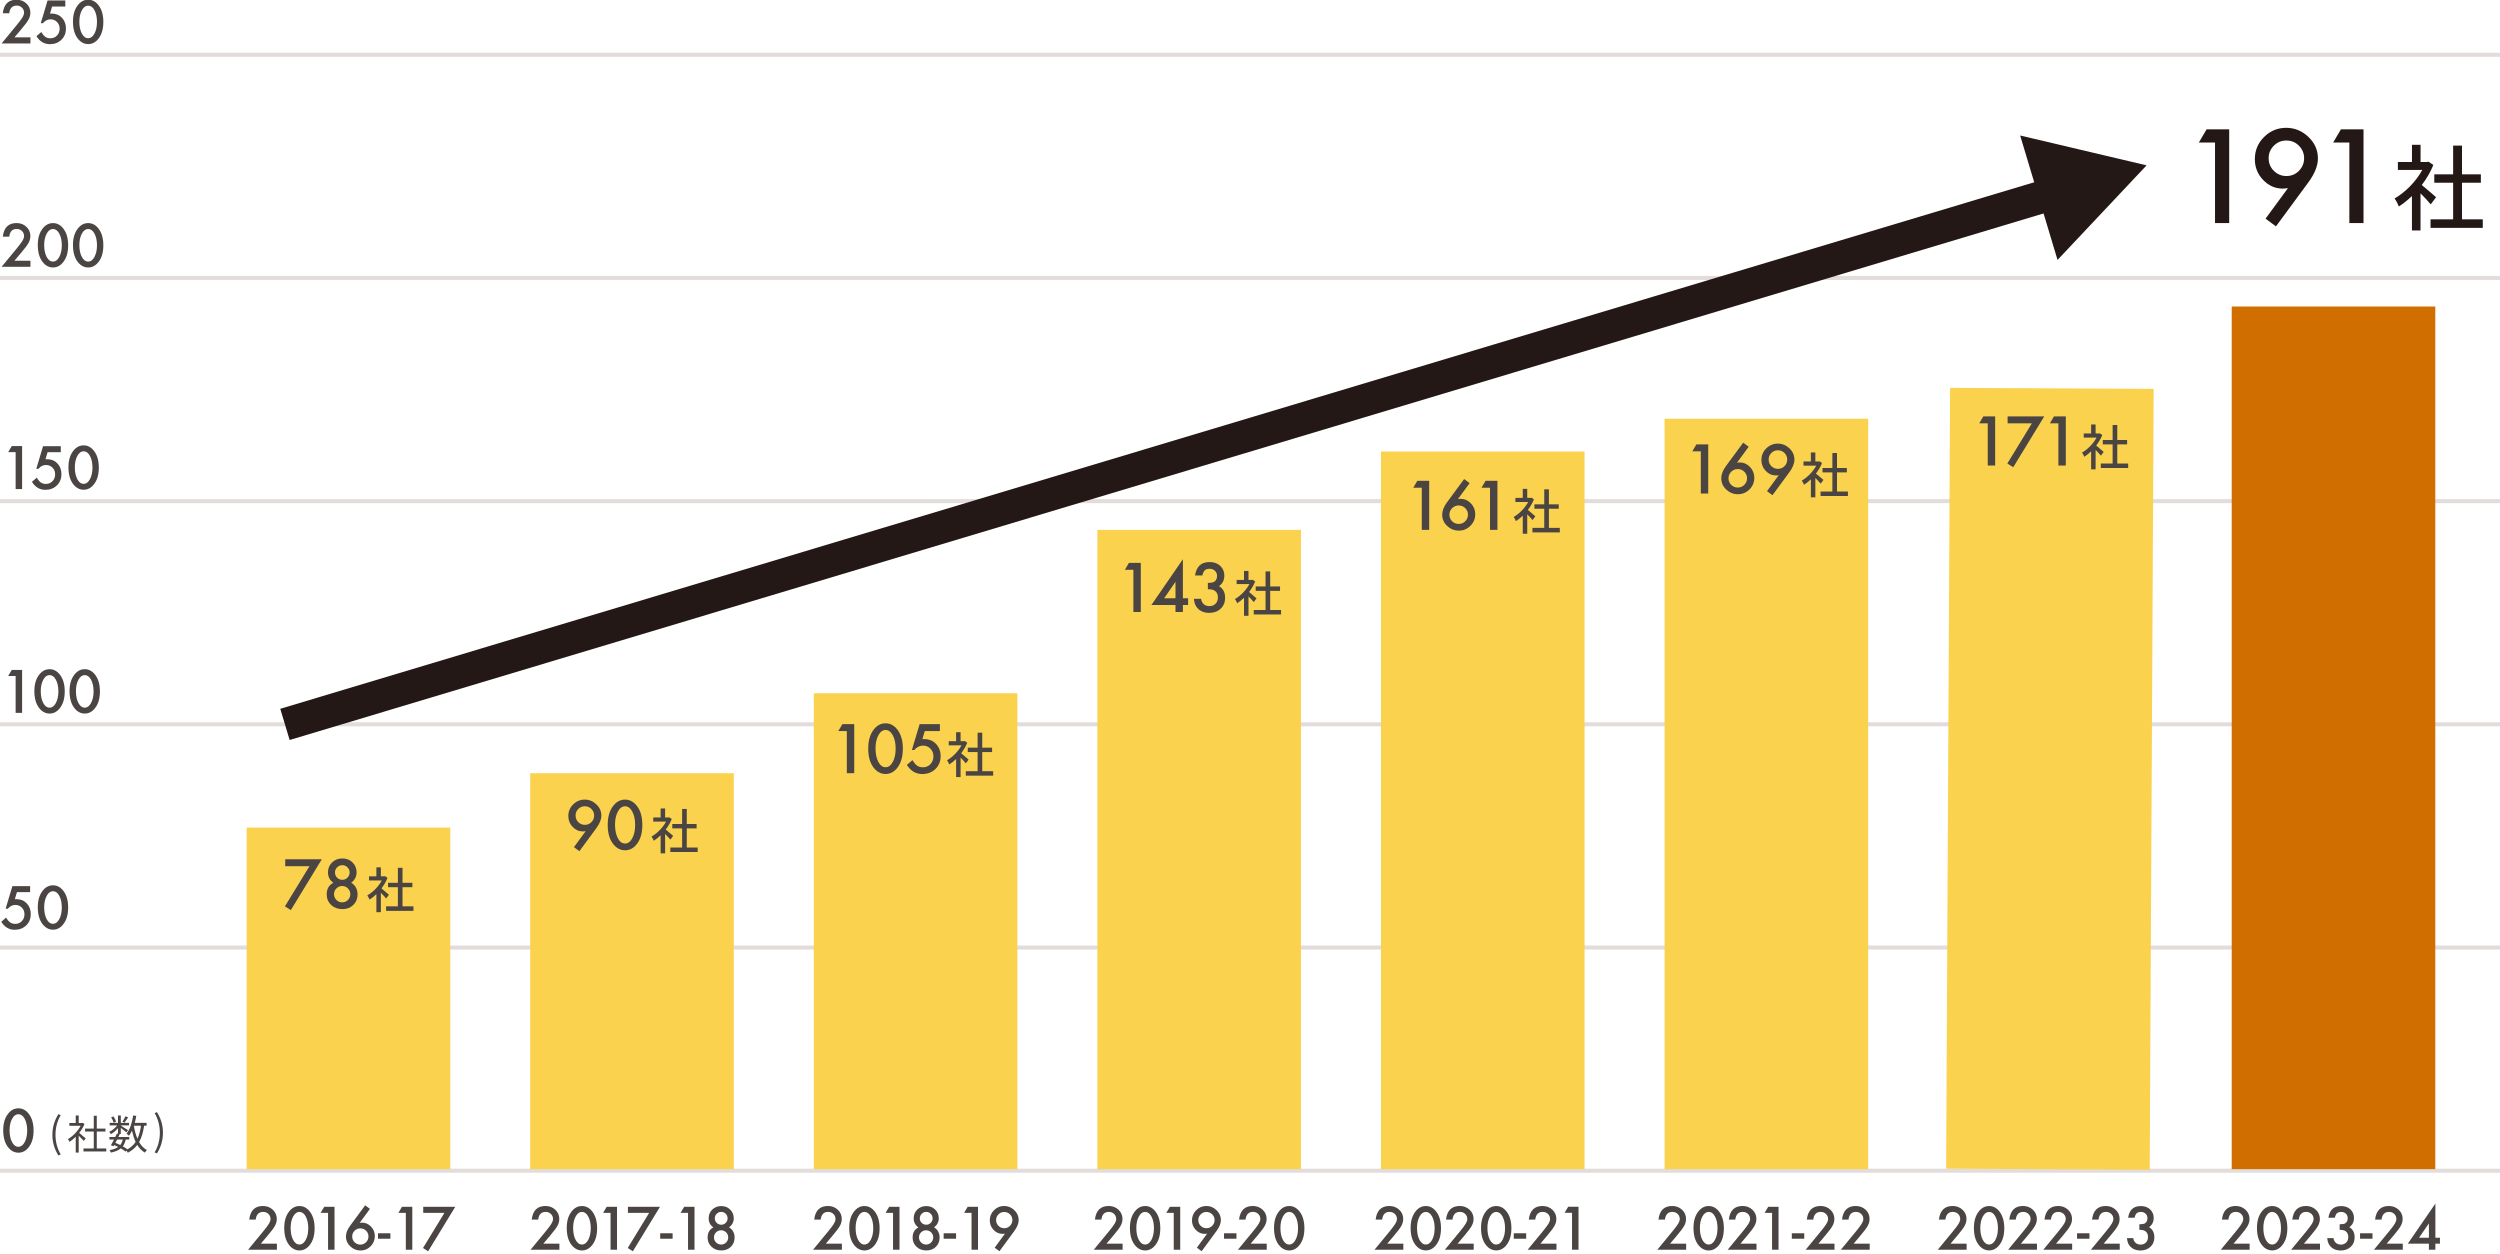 <svg width="614" height="308" viewBox="0 0 614 308" fill="none" xmlns="http://www.w3.org/2000/svg">
<g clip-path="url(#clip0_4650_5192)">
<path d="M614 122.582H0V123.582H614V122.582Z" fill="#E2DCDB"/>
<path d="M614 67.762H0V68.762H614V67.762Z" fill="#E2DCDB"/>
<path d="M614 12.951H0V13.951H614V12.951Z" fill="#E2DCDB"/>
<path d="M614 177.392H0V178.392H614V177.392Z" fill="#E2DCDB"/>
<path d="M614 232.212H0V233.212H614V232.212Z" fill="#E2DCDB"/>
<path d="M614 287.022H0V288.022H614V287.022Z" fill="#E2DCDB"/>
<path d="M3.55 9.172H7.48V10.672H0.39L4.05 6.232C4.41 5.792 4.71 5.402 4.96 5.082C5.2 4.762 5.39 4.492 5.52 4.272C5.78 3.842 5.91 3.462 5.91 3.112C5.91 2.622 5.74 2.212 5.39 1.872C5.04 1.542 4.62 1.372 4.1 1.372C3.03 1.372 2.42 2.002 2.27 3.262H0.69C0.94 1.042 2.06 -0.068 4.06 -0.068C5.02 -0.068 5.83 0.242 6.48 0.852C7.14 1.462 7.46 2.222 7.46 3.122C7.46 3.692 7.31 4.262 7 4.812C6.85 5.102 6.62 5.442 6.32 5.832C6.02 6.222 5.64 6.692 5.19 7.232L3.55 9.172Z" fill="#4A4543"/>
<path d="M16.05 1.601H12.8L12.28 3.351C12.36 3.351 12.43 3.331 12.5 3.331C12.57 3.331 12.64 3.331 12.69 3.331C13.72 3.331 14.56 3.681 15.21 4.371C15.87 5.061 16.2 5.941 16.2 7.021C16.2 8.101 15.83 9.051 15.08 9.771C14.33 10.491 13.39 10.851 12.26 10.851C10.86 10.851 9.76 10.191 8.95 8.881L10.15 7.861C10.48 8.431 10.82 8.821 11.15 9.061C11.49 9.291 11.9 9.401 12.39 9.401C13.03 9.401 13.56 9.181 14 8.731C14.43 8.271 14.65 7.711 14.65 7.061C14.65 6.411 14.44 5.831 14.01 5.411C13.58 4.971 13.05 4.751 12.4 4.751C11.69 4.751 11.07 5.061 10.55 5.691H10.02L11.68 0.111H16.04V1.601H16.05Z" fill="#4A4543"/>
<path d="M17.92 5.322C17.92 3.642 18.31 2.302 19.1 1.292C19.8 0.382 20.65 -0.068 21.65 -0.068C22.65 -0.068 23.5 0.382 24.2 1.292C24.98 2.292 25.38 3.662 25.38 5.382C25.38 7.102 24.99 8.462 24.2 9.472C23.5 10.382 22.65 10.832 21.66 10.832C20.67 10.832 19.81 10.382 19.1 9.472C18.32 8.472 17.92 7.082 17.92 5.312V5.322ZM19.49 5.322C19.49 6.492 19.69 7.462 20.1 8.242C20.51 9.002 21.02 9.382 21.65 9.382C22.28 9.382 22.79 9.002 23.2 8.242C23.61 7.482 23.82 6.532 23.82 5.382C23.82 4.232 23.61 3.272 23.2 2.512C22.79 1.752 22.27 1.382 21.65 1.382C21.03 1.382 20.52 1.762 20.11 2.512C19.7 3.262 19.49 4.202 19.49 5.332V5.322Z" fill="#4A4543"/>
<path d="M3.55 64.031H7.48V65.531H0.39L4.05 61.091C4.41 60.651 4.71 60.261 4.96 59.941C5.2 59.621 5.39 59.351 5.52 59.131C5.78 58.701 5.91 58.321 5.91 57.971C5.91 57.481 5.74 57.071 5.39 56.731C5.04 56.401 4.62 56.231 4.1 56.231C3.03 56.231 2.42 56.861 2.27 58.121H0.69C0.95 55.901 2.07 54.781 4.06 54.781C5.02 54.781 5.83 55.091 6.48 55.701C7.14 56.311 7.46 57.071 7.46 57.971C7.46 58.541 7.31 59.111 7 59.661C6.85 59.951 6.62 60.291 6.32 60.681C6.02 61.071 5.64 61.541 5.19 62.081L3.55 64.021V64.031Z" fill="#4A4543"/>
<path d="M9.28 60.181C9.28 58.501 9.67 57.161 10.46 56.151C11.16 55.241 12.01 54.791 13.01 54.791C14.01 54.791 14.86 55.241 15.56 56.151C16.34 57.151 16.74 58.521 16.74 60.241C16.74 61.961 16.35 63.321 15.56 64.331C14.86 65.241 14.01 65.691 13.02 65.691C12.03 65.691 11.17 65.241 10.46 64.331C9.68 63.331 9.28 61.941 9.28 60.171V60.181ZM10.85 60.181C10.85 61.351 11.05 62.321 11.46 63.101C11.87 63.861 12.38 64.241 13.01 64.241C13.64 64.241 14.15 63.861 14.56 63.101C14.97 62.341 15.18 61.391 15.18 60.241C15.18 59.091 14.97 58.131 14.56 57.371C14.15 56.611 13.63 56.241 13.01 56.241C12.39 56.241 11.88 56.621 11.47 57.371C11.06 58.121 10.85 59.061 10.85 60.191V60.181Z" fill="#4A4543"/>
<path d="M17.92 60.181C17.92 58.501 18.31 57.161 19.1 56.151C19.8 55.241 20.65 54.791 21.65 54.791C22.65 54.791 23.5 55.241 24.2 56.151C24.98 57.151 25.38 58.521 25.38 60.241C25.38 61.961 24.99 63.321 24.2 64.331C23.5 65.241 22.65 65.691 21.66 65.691C20.67 65.691 19.81 65.241 19.1 64.331C18.32 63.331 17.92 61.941 17.92 60.171V60.181ZM19.49 60.181C19.49 61.351 19.69 62.321 20.1 63.101C20.51 63.861 21.02 64.241 21.65 64.241C22.28 64.241 22.79 63.861 23.2 63.101C23.61 62.341 23.82 61.391 23.82 60.241C23.82 59.091 23.61 58.131 23.2 57.371C22.79 56.611 22.27 56.241 21.65 56.241C21.03 56.241 20.52 56.621 20.11 57.371C19.7 58.121 19.49 59.061 19.49 60.191V60.181Z" fill="#4A4543"/>
<path d="M3.84 111.051H2.01L2.89 109.561H5.43V120.111H3.84V111.051Z" fill="#4A4543"/>
<path d="M14.94 111.052H11.69L11.17 112.802C11.25 112.802 11.32 112.782 11.39 112.782C11.46 112.782 11.53 112.782 11.58 112.782C12.61 112.782 13.45 113.132 14.1 113.822C14.76 114.512 15.09 115.392 15.09 116.472C15.09 117.552 14.72 118.502 13.97 119.222C13.22 119.942 12.28 120.302 11.15 120.302C9.75 120.302 8.65 119.642 7.84 118.332L9.04 117.312C9.37 117.882 9.71 118.272 10.04 118.512C10.38 118.742 10.79 118.852 11.28 118.852C11.92 118.852 12.45 118.632 12.89 118.182C13.32 117.722 13.54 117.162 13.54 116.512C13.54 115.862 13.33 115.282 12.9 114.862C12.47 114.422 11.94 114.202 11.29 114.202C10.58 114.202 9.96 114.512 9.44 115.142H8.91L10.57 109.592H14.93V111.082L14.94 111.052Z" fill="#4A4543"/>
<path d="M16.81 114.772C16.81 113.092 17.2 111.752 17.99 110.742C18.69 109.832 19.54 109.382 20.54 109.382C21.54 109.382 22.39 109.832 23.09 110.742C23.87 111.742 24.27 113.112 24.27 114.832C24.27 116.552 23.88 117.912 23.09 118.922C22.39 119.832 21.54 120.282 20.55 120.282C19.56 120.282 18.7 119.832 17.99 118.922C17.21 117.922 16.81 116.532 16.81 114.762V114.772ZM18.38 114.772C18.38 115.942 18.58 116.912 18.99 117.692C19.4 118.452 19.91 118.832 20.54 118.832C21.17 118.832 21.68 118.452 22.09 117.692C22.5 116.932 22.71 115.982 22.71 114.832C22.71 113.682 22.5 112.722 22.09 111.962C21.68 111.202 21.16 110.832 20.54 110.832C19.92 110.832 19.41 111.212 19 111.962C18.59 112.712 18.38 113.652 18.38 114.782V114.772Z" fill="#4A4543"/>
<path d="M3.84 166.021H2.01L2.89 164.531H5.43V175.081H3.84V166.021Z" fill="#4A4543"/>
<path d="M8.44 169.742C8.44 168.062 8.83 166.722 9.62 165.712C10.32 164.802 11.17 164.352 12.17 164.352C13.17 164.352 14.02 164.802 14.72 165.712C15.5 166.712 15.9 168.082 15.9 169.802C15.9 171.522 15.51 172.882 14.72 173.892C14.02 174.802 13.17 175.252 12.18 175.252C11.19 175.252 10.33 174.802 9.62 173.892C8.84 172.892 8.44 171.502 8.44 169.732V169.742ZM10.01 169.742C10.01 170.912 10.21 171.882 10.62 172.662C11.03 173.422 11.54 173.802 12.17 173.802C12.8 173.802 13.31 173.422 13.72 172.662C14.13 171.902 14.34 170.952 14.34 169.802C14.34 168.652 14.13 167.692 13.72 166.932C13.31 166.172 12.79 165.802 12.17 165.802C11.55 165.802 11.04 166.182 10.63 166.932C10.22 167.682 10.01 168.622 10.01 169.752V169.742Z" fill="#4A4543"/>
<path d="M17.08 169.742C17.08 168.062 17.47 166.722 18.26 165.712C18.96 164.802 19.81 164.352 20.81 164.352C21.81 164.352 22.66 164.802 23.36 165.712C24.14 166.712 24.54 168.082 24.54 169.802C24.54 171.522 24.15 172.882 23.36 173.892C22.66 174.802 21.81 175.252 20.82 175.252C19.83 175.252 18.97 174.802 18.26 173.892C17.48 172.892 17.08 171.502 17.08 169.732V169.742ZM18.65 169.742C18.65 170.912 18.85 171.882 19.26 172.662C19.67 173.422 20.18 173.802 20.81 173.802C21.44 173.802 21.95 173.422 22.36 172.662C22.77 171.902 22.98 170.952 22.98 169.802C22.98 168.652 22.77 167.692 22.36 166.932C21.95 166.172 21.43 165.802 20.81 165.802C20.19 165.802 19.68 166.182 19.27 166.932C18.86 167.682 18.65 168.622 18.65 169.752V169.742Z" fill="#4A4543"/>
<path d="M7.41 219.102H4.16L3.64 220.852C3.72 220.852 3.79 220.832 3.86 220.832C3.93 220.832 4 220.832 4.05 220.832C5.08 220.832 5.92 221.182 6.57 221.872C7.23 222.562 7.56 223.442 7.56 224.522C7.56 225.602 7.19 226.552 6.44 227.272C5.69 227.992 4.75 228.352 3.62 228.352C2.22 228.352 1.12 227.692 0.31 226.382L1.51 225.362C1.84 225.932 2.18 226.322 2.51 226.562C2.85 226.792 3.26 226.902 3.75 226.902C4.39 226.902 4.92 226.682 5.36 226.232C5.79 225.772 6.01 225.212 6.01 224.562C6.01 223.912 5.8 223.332 5.37 222.912C4.94 222.472 4.41 222.252 3.76 222.252C3.05 222.252 2.43 222.562 1.91 223.192H1.38L3.04 217.642H7.4V219.132L7.41 219.102Z" fill="#4A4543"/>
<path d="M9.28 222.822C9.28 221.142 9.67 219.802 10.46 218.792C11.16 217.882 12.01 217.432 13.01 217.432C14.01 217.432 14.86 217.882 15.56 218.792C16.34 219.792 16.74 221.162 16.74 222.882C16.74 224.602 16.35 225.962 15.56 226.972C14.86 227.882 14.01 228.332 13.02 228.332C12.03 228.332 11.17 227.882 10.46 226.972C9.68 225.972 9.28 224.582 9.28 222.812V222.822ZM10.85 222.822C10.85 223.992 11.05 224.962 11.46 225.742C11.87 226.502 12.38 226.882 13.01 226.882C13.64 226.882 14.15 226.502 14.56 225.742C14.97 224.982 15.18 224.032 15.18 222.882C15.18 221.732 14.97 220.772 14.56 220.012C14.15 219.252 13.63 218.882 13.01 218.882C12.39 218.882 11.88 219.262 11.47 220.012C11.06 220.762 10.85 221.702 10.85 222.832V222.822Z" fill="#4A4543"/>
<path d="M64.08 305.442H68.01V306.942H60.92L64.58 302.502C64.94 302.062 65.24 301.682 65.49 301.352C65.73 301.032 65.92 300.762 66.05 300.542C66.31 300.112 66.44 299.732 66.44 299.382C66.44 298.892 66.27 298.482 65.92 298.142C65.57 297.812 65.15 297.642 64.63 297.642C63.56 297.642 62.95 298.272 62.8 299.532H61.21C61.47 297.312 62.59 296.192 64.58 296.192C65.54 296.192 66.35 296.492 67 297.112C67.66 297.722 67.98 298.482 67.98 299.382C67.98 299.952 67.83 300.522 67.52 301.072C67.37 301.362 67.14 301.702 66.84 302.092C66.54 302.482 66.16 302.952 65.71 303.492L64.07 305.432L64.08 305.442Z" fill="#4A4543"/>
<path d="M69.81 301.591C69.81 299.911 70.2 298.571 70.99 297.561C71.69 296.651 72.54 296.201 73.54 296.201C74.54 296.201 75.39 296.651 76.09 297.561C76.87 298.561 77.27 299.931 77.27 301.661C77.27 303.391 76.88 304.741 76.09 305.751C75.39 306.661 74.54 307.111 73.55 307.111C72.56 307.111 71.7 306.661 70.99 305.751C70.21 304.751 69.81 303.361 69.81 301.591ZM71.38 301.591C71.38 302.761 71.58 303.731 71.99 304.511C72.4 305.271 72.91 305.651 73.54 305.651C74.17 305.651 74.68 305.271 75.09 304.511C75.5 303.751 75.71 302.801 75.71 301.641C75.71 300.481 75.5 299.531 75.09 298.771C74.68 298.011 74.16 297.641 73.54 297.641C72.92 297.641 72.41 298.021 72 298.771C71.59 299.521 71.38 300.461 71.38 301.591Z" fill="#4A4543"/>
<path d="M80.57 297.882H78.74L79.62 296.392H82.16V306.942H80.57V297.882Z" fill="#4A4543"/>
<path d="M89.68 296.022L90.85 296.902L88.33 300.332C88.47 300.312 88.58 300.302 88.68 300.292C88.78 300.292 88.85 300.282 88.91 300.282C89.77 300.282 90.51 300.612 91.13 301.262C91.75 301.912 92.06 302.692 92.06 303.602C92.06 304.562 91.71 305.392 91.02 306.092C90.33 306.792 89.51 307.122 88.54 307.122C87.57 307.122 86.75 306.782 86.02 306.102C85.31 305.422 84.96 304.622 84.96 303.692C84.96 302.862 85.3 301.972 85.99 301.042L89.68 296.032V296.022ZM90.5 303.702C90.5 303.142 90.31 302.672 89.92 302.282C89.53 301.892 89.06 301.692 88.5 301.692C87.94 301.692 87.47 301.882 87.08 302.272C86.69 302.662 86.5 303.132 86.5 303.682C86.5 304.232 86.69 304.702 87.08 305.092C87.47 305.482 87.94 305.672 88.5 305.672C89.06 305.672 89.51 305.482 89.9 305.092C90.29 304.702 90.49 304.232 90.49 303.702H90.5Z" fill="#4A4543"/>
<path d="M92.83 302.892H95.88V304.232H92.83V302.892Z" fill="#4A4543"/>
<path d="M99.67 297.882H97.84L98.72 296.392H101.26V306.942H99.67V297.882Z" fill="#4A4543"/>
<path d="M109.15 297.882H103.94V296.392H111.81L105.15 307.312L103.89 306.512L109.15 297.882Z" fill="#4A4543"/>
<path d="M133.46 305.441H137.39V306.941H130.3L133.96 302.501C134.32 302.061 134.62 301.681 134.87 301.351C135.11 301.031 135.3 300.761 135.43 300.541C135.69 300.111 135.82 299.731 135.82 299.381C135.82 298.891 135.65 298.481 135.3 298.141C134.95 297.811 134.52 297.641 134.01 297.641C132.94 297.641 132.33 298.271 132.18 299.531H130.59C130.84 297.311 131.97 296.191 133.96 296.191C134.92 296.191 135.73 296.491 136.38 297.111C137.04 297.721 137.36 298.481 137.36 299.381C137.36 299.951 137.21 300.521 136.9 301.071C136.74 301.361 136.52 301.701 136.22 302.091C135.92 302.481 135.54 302.951 135.09 303.491L133.45 305.431L133.46 305.441Z" fill="#4A4543"/>
<path d="M139.19 301.591C139.19 299.911 139.58 298.571 140.37 297.561C141.07 296.651 141.92 296.201 142.92 296.201C143.92 296.201 144.77 296.651 145.47 297.561C146.25 298.561 146.65 299.931 146.65 301.661C146.65 303.391 146.26 304.741 145.47 305.751C144.77 306.661 143.92 307.111 142.93 307.111C141.94 307.111 141.08 306.661 140.37 305.751C139.59 304.751 139.19 303.361 139.19 301.591ZM140.76 301.591C140.76 302.761 140.96 303.731 141.37 304.511C141.78 305.271 142.29 305.651 142.92 305.651C143.55 305.651 144.06 305.271 144.47 304.511C144.88 303.751 145.09 302.801 145.09 301.641C145.09 300.481 144.88 299.531 144.47 298.771C144.06 298.011 143.54 297.641 142.92 297.641C142.3 297.641 141.79 298.021 141.38 298.771C140.97 299.521 140.76 300.461 140.76 301.591Z" fill="#4A4543"/>
<path d="M149.95 297.881H148.12L149 296.391H151.54V306.941H149.95V297.881Z" fill="#4A4543"/>
<path d="M159.43 297.881H154.22V296.391H162.09L155.43 307.311L154.17 306.511L159.43 297.881Z" fill="#4A4543"/>
<path d="M162.14 302.891H165.19V304.231H162.14V302.891Z" fill="#4A4543"/>
<path d="M168.98 297.881H167.15L168.03 296.391H170.57V306.941H168.98V297.881Z" fill="#4A4543"/>
<path d="M175.21 301.451C174.43 300.901 174.05 300.161 174.05 299.221C174.05 298.361 174.34 297.651 174.93 297.071C175.52 296.501 176.26 296.211 177.14 296.211C178.02 296.211 178.74 296.501 179.33 297.071C179.91 297.641 180.21 298.361 180.21 299.221C180.21 300.131 179.82 300.871 179.05 301.441C179.47 301.671 179.81 302.001 180.05 302.441C180.3 302.881 180.42 303.371 180.42 303.921C180.42 304.851 180.11 305.621 179.5 306.221C178.89 306.821 178.11 307.111 177.16 307.111C176.21 307.111 175.38 306.811 174.75 306.211C174.11 305.611 173.79 304.851 173.79 303.941C173.79 302.761 174.27 301.931 175.22 301.451H175.21ZM175.35 303.881C175.35 304.371 175.52 304.791 175.86 305.141C176.2 305.491 176.62 305.661 177.1 305.661C177.58 305.661 178 305.491 178.34 305.151C178.68 304.801 178.85 304.391 178.85 303.911C178.85 303.431 178.68 303.011 178.34 302.671C178 302.331 177.59 302.161 177.1 302.161C176.61 302.161 176.21 302.331 175.86 302.671C175.52 303.011 175.35 303.421 175.35 303.891V303.881ZM175.55 299.201C175.55 299.651 175.7 300.031 176.01 300.331C176.32 300.641 176.69 300.791 177.13 300.791C177.57 300.791 177.93 300.641 178.24 300.331C178.55 300.021 178.7 299.651 178.7 299.221C178.7 298.791 178.54 298.421 178.24 298.101C177.93 297.791 177.56 297.641 177.13 297.641C176.7 297.641 176.33 297.801 176.02 298.101C175.71 298.411 175.56 298.781 175.56 299.191L175.55 299.201Z" fill="#4A4543"/>
<path d="M202.84 305.441H206.77V306.941H199.68L203.34 302.501C203.7 302.061 204 301.681 204.25 301.351C204.49 301.031 204.68 300.761 204.81 300.541C205.07 300.111 205.2 299.731 205.2 299.381C205.2 298.891 205.03 298.481 204.68 298.141C204.33 297.811 203.9 297.641 203.39 297.641C202.32 297.641 201.71 298.271 201.56 299.531H199.97C200.22 297.311 201.35 296.191 203.34 296.191C204.3 296.191 205.11 296.491 205.76 297.111C206.42 297.721 206.74 298.481 206.74 299.381C206.74 299.951 206.59 300.521 206.28 301.071C206.12 301.361 205.9 301.701 205.6 302.091C205.3 302.481 204.92 302.951 204.47 303.491L202.83 305.431L202.84 305.441Z" fill="#4A4543"/>
<path d="M208.57 301.591C208.57 299.911 208.96 298.571 209.75 297.561C210.45 296.651 211.3 296.201 212.3 296.201C213.3 296.201 214.15 296.651 214.85 297.561C215.63 298.561 216.03 299.931 216.03 301.661C216.03 303.391 215.64 304.741 214.85 305.751C214.15 306.661 213.3 307.111 212.31 307.111C211.32 307.111 210.46 306.661 209.75 305.751C208.97 304.751 208.57 303.361 208.57 301.591ZM210.14 301.591C210.14 302.761 210.34 303.731 210.75 304.511C211.16 305.271 211.67 305.651 212.3 305.651C212.93 305.651 213.44 305.271 213.85 304.511C214.26 303.751 214.47 302.801 214.47 301.641C214.47 300.481 214.26 299.531 213.85 298.771C213.44 298.011 212.92 297.641 212.3 297.641C211.68 297.641 211.17 298.021 210.76 298.771C210.35 299.521 210.14 300.461 210.14 301.591Z" fill="#4A4543"/>
<path d="M219.33 297.881H217.5L218.38 296.391H220.92V306.941H219.33V297.881Z" fill="#4A4543"/>
<path d="M225.56 301.451C224.78 300.901 224.4 300.161 224.4 299.221C224.4 298.361 224.69 297.651 225.28 297.071C225.87 296.501 226.61 296.211 227.49 296.211C228.37 296.211 229.09 296.501 229.68 297.071C230.26 297.641 230.56 298.361 230.56 299.221C230.56 300.131 230.17 300.871 229.4 301.441C229.82 301.671 230.16 302.001 230.4 302.441C230.65 302.881 230.77 303.371 230.77 303.921C230.77 304.851 230.46 305.621 229.85 306.221C229.24 306.821 228.46 307.111 227.51 307.111C226.56 307.111 225.73 306.811 225.1 306.211C224.46 305.611 224.14 304.851 224.14 303.941C224.14 302.761 224.62 301.931 225.57 301.451H225.56ZM225.7 303.881C225.7 304.371 225.87 304.791 226.21 305.141C226.55 305.491 226.97 305.661 227.45 305.661C227.93 305.661 228.35 305.491 228.69 305.151C229.03 304.801 229.2 304.391 229.2 303.911C229.2 303.431 229.03 303.011 228.69 302.671C228.35 302.331 227.94 302.161 227.45 302.161C226.96 302.161 226.56 302.331 226.21 302.671C225.87 303.011 225.7 303.421 225.7 303.891V303.881ZM225.9 299.201C225.9 299.651 226.05 300.031 226.36 300.331C226.67 300.641 227.04 300.791 227.48 300.791C227.92 300.791 228.28 300.641 228.59 300.331C228.9 300.021 229.05 299.651 229.05 299.221C229.05 298.791 228.89 298.421 228.59 298.101C228.28 297.791 227.91 297.641 227.48 297.641C227.05 297.641 226.68 297.801 226.37 298.101C226.06 298.411 225.91 298.781 225.91 299.191L225.9 299.201Z" fill="#4A4543"/>
<path d="M231.76 302.891H234.81V304.231H231.76V302.891Z" fill="#4A4543"/>
<path d="M238.61 297.881H236.78L237.66 296.391H240.2V306.941H238.61V297.881Z" fill="#4A4543"/>
<path d="M245.46 307.301L244.29 306.431L246.81 302.991C246.67 303.011 246.56 303.021 246.46 303.031C246.36 303.031 246.29 303.041 246.23 303.041C245.38 303.041 244.64 302.711 244.02 302.061C243.4 301.411 243.09 300.631 243.09 299.721C243.09 298.751 243.43 297.921 244.12 297.231C244.81 296.541 245.64 296.191 246.61 296.191C247.58 296.191 248.41 296.531 249.12 297.221C249.83 297.901 250.19 298.701 250.19 299.631C250.19 300.451 249.84 301.341 249.15 302.291L245.47 307.291L245.46 307.301ZM244.64 299.621C244.64 300.191 244.83 300.671 245.22 301.061C245.61 301.451 246.08 301.651 246.64 301.651C247.2 301.651 247.66 301.461 248.05 301.071C248.44 300.681 248.64 300.211 248.64 299.651C248.64 299.091 248.44 298.631 248.05 298.241C247.66 297.851 247.19 297.661 246.63 297.661C246.07 297.661 245.62 297.851 245.23 298.241C244.84 298.631 244.64 299.091 244.64 299.631V299.621Z" fill="#4A4543"/>
<path d="M271.78 305.441H275.71V306.941H268.62L272.28 302.501C272.64 302.061 272.94 301.681 273.19 301.351C273.43 301.031 273.62 300.761 273.75 300.541C274.01 300.111 274.14 299.731 274.14 299.381C274.14 298.891 273.97 298.481 273.62 298.141C273.27 297.811 272.85 297.641 272.33 297.641C271.26 297.641 270.65 298.271 270.5 299.531H268.91C269.17 297.311 270.29 296.191 272.28 296.191C273.24 296.191 274.05 296.491 274.7 297.111C275.36 297.721 275.68 298.481 275.68 299.381C275.68 299.951 275.53 300.521 275.22 301.071C275.07 301.361 274.84 301.701 274.54 302.091C274.24 302.481 273.86 302.951 273.41 303.491L271.77 305.431L271.78 305.441Z" fill="#4A4543"/>
<path d="M277.51 301.591C277.51 299.911 277.9 298.571 278.69 297.561C279.39 296.651 280.24 296.201 281.24 296.201C282.24 296.201 283.09 296.651 283.79 297.561C284.57 298.561 284.97 299.931 284.97 301.661C284.97 303.391 284.58 304.741 283.79 305.751C283.09 306.661 282.24 307.111 281.25 307.111C280.26 307.111 279.4 306.661 278.69 305.751C277.91 304.751 277.51 303.361 277.51 301.591ZM279.08 301.591C279.08 302.761 279.28 303.731 279.69 304.511C280.1 305.271 280.61 305.651 281.24 305.651C281.87 305.651 282.38 305.271 282.79 304.511C283.2 303.751 283.41 302.801 283.41 301.641C283.41 300.481 283.2 299.531 282.79 298.771C282.38 298.011 281.86 297.641 281.24 297.641C280.62 297.641 280.11 298.021 279.7 298.771C279.29 299.521 279.08 300.461 279.08 301.591Z" fill="#4A4543"/>
<path d="M288.27 297.881H286.44L287.32 296.391H289.86V306.941H288.27V297.881Z" fill="#4A4543"/>
<path d="M295.12 307.301L293.95 306.431L296.47 302.991C296.33 303.011 296.22 303.021 296.12 303.031C296.02 303.031 295.95 303.041 295.89 303.041C295.04 303.041 294.3 302.711 293.68 302.061C293.06 301.411 292.75 300.631 292.75 299.721C292.75 298.751 293.09 297.921 293.78 297.231C294.47 296.541 295.3 296.191 296.27 296.191C297.24 296.191 298.07 296.531 298.78 297.221C299.49 297.901 299.85 298.701 299.85 299.631C299.85 300.451 299.5 301.341 298.81 302.291L295.13 307.291L295.12 307.301ZM294.3 299.621C294.3 300.191 294.49 300.671 294.88 301.061C295.27 301.451 295.74 301.651 296.3 301.651C296.86 301.651 297.32 301.461 297.71 301.071C298.1 300.681 298.3 300.211 298.3 299.651C298.3 299.091 298.1 298.631 297.71 298.241C297.32 297.851 296.85 297.661 296.29 297.661C295.73 297.661 295.28 297.851 294.89 298.241C294.5 298.631 294.3 299.091 294.3 299.631V299.621Z" fill="#4A4543"/>
<path d="M300.62 302.891H303.67V304.231H300.62V302.891Z" fill="#4A4543"/>
<path d="M307.18 305.441H311.11V306.941H304.02L307.68 302.501C308.04 302.061 308.34 301.681 308.59 301.351C308.83 301.031 309.02 300.761 309.15 300.541C309.41 300.111 309.54 299.731 309.54 299.381C309.54 298.891 309.37 298.481 309.02 298.141C308.67 297.811 308.25 297.641 307.73 297.641C306.66 297.641 306.05 298.271 305.9 299.531H304.31C304.57 297.311 305.69 296.191 307.68 296.191C308.64 296.191 309.45 296.491 310.1 297.111C310.76 297.721 311.08 298.481 311.08 299.381C311.08 299.951 310.93 300.521 310.62 301.071C310.47 301.361 310.24 301.701 309.94 302.091C309.64 302.481 309.26 302.951 308.81 303.491L307.17 305.431L307.18 305.441Z" fill="#4A4543"/>
<path d="M312.9 301.591C312.9 299.911 313.29 298.571 314.08 297.561C314.78 296.651 315.63 296.201 316.63 296.201C317.63 296.201 318.48 296.651 319.18 297.561C319.96 298.561 320.36 299.931 320.36 301.661C320.36 303.391 319.97 304.741 319.18 305.751C318.48 306.661 317.63 307.111 316.64 307.111C315.65 307.111 314.79 306.661 314.08 305.751C313.3 304.751 312.9 303.361 312.9 301.591ZM314.47 301.591C314.47 302.761 314.67 303.731 315.08 304.511C315.49 305.271 316 305.651 316.63 305.651C317.26 305.651 317.77 305.271 318.18 304.511C318.59 303.751 318.8 302.801 318.8 301.641C318.8 300.481 318.59 299.531 318.18 298.771C317.77 298.011 317.25 297.641 316.63 297.641C316.01 297.641 315.5 298.021 315.09 298.771C314.68 299.521 314.47 300.461 314.47 301.591Z" fill="#4A4543"/>
<path d="M410.19 305.441H414.12V306.941H407.03L410.69 302.501C411.05 302.061 411.35 301.681 411.6 301.351C411.84 301.031 412.03 300.761 412.16 300.541C412.42 300.111 412.55 299.731 412.55 299.381C412.55 298.891 412.38 298.481 412.03 298.141C411.68 297.811 411.26 297.641 410.74 297.641C409.67 297.641 409.06 298.271 408.91 299.531H407.32C407.57 297.311 408.7 296.191 410.69 296.191C411.65 296.191 412.46 296.491 413.11 297.111C413.77 297.721 414.09 298.481 414.09 299.381C414.09 299.951 413.94 300.521 413.63 301.071C413.47 301.361 413.25 301.701 412.95 302.091C412.65 302.481 412.27 302.951 411.82 303.491L410.18 305.431L410.19 305.441Z" fill="#4A4543"/>
<path d="M415.92 301.591C415.92 299.911 416.31 298.571 417.1 297.561C417.8 296.651 418.65 296.201 419.65 296.201C420.65 296.201 421.5 296.651 422.2 297.561C422.98 298.561 423.38 299.931 423.38 301.661C423.38 303.391 422.99 304.741 422.2 305.751C421.5 306.661 420.65 307.111 419.66 307.111C418.67 307.111 417.81 306.661 417.1 305.751C416.32 304.751 415.92 303.361 415.92 301.591ZM417.49 301.591C417.49 302.761 417.69 303.731 418.1 304.511C418.51 305.271 419.02 305.651 419.65 305.651C420.28 305.651 420.79 305.271 421.2 304.511C421.61 303.751 421.82 302.801 421.82 301.641C421.82 300.481 421.61 299.531 421.2 298.771C420.79 298.011 420.27 297.641 419.65 297.641C419.03 297.641 418.52 298.021 418.11 298.771C417.7 299.521 417.49 300.461 417.49 301.591Z" fill="#4A4543"/>
<path d="M427.47 305.441H431.4V306.941H424.31L427.97 302.501C428.33 302.061 428.63 301.681 428.88 301.351C429.12 301.031 429.31 300.761 429.44 300.541C429.7 300.111 429.83 299.731 429.83 299.381C429.83 298.891 429.66 298.481 429.31 298.141C428.96 297.811 428.54 297.641 428.02 297.641C426.95 297.641 426.34 298.271 426.19 299.531H424.6C424.85 297.311 425.98 296.191 427.97 296.191C428.93 296.191 429.74 296.491 430.39 297.111C431.05 297.721 431.37 298.481 431.37 299.381C431.37 299.951 431.22 300.521 430.91 301.071C430.75 301.361 430.53 301.701 430.23 302.091C429.93 302.481 429.55 302.951 429.1 303.491L427.46 305.431L427.47 305.441Z" fill="#4A4543"/>
<path d="M435.22 297.881H433.39L434.27 296.391H436.81V306.941H435.22V297.881Z" fill="#4A4543"/>
<path d="M440.07 302.891H443.12V304.231H440.07V302.891Z" fill="#4A4543"/>
<path d="M446.62 305.441H450.55V306.941H443.46L447.12 302.501C447.48 302.061 447.78 301.681 448.03 301.351C448.27 301.031 448.46 300.761 448.59 300.541C448.85 300.111 448.98 299.731 448.98 299.381C448.98 298.891 448.81 298.481 448.46 298.141C448.11 297.811 447.69 297.641 447.17 297.641C446.1 297.641 445.49 298.271 445.34 299.531H443.75C444 297.311 445.13 296.191 447.12 296.191C448.08 296.191 448.89 296.491 449.54 297.111C450.2 297.721 450.52 298.481 450.52 299.381C450.52 299.951 450.37 300.521 450.06 301.071C449.9 301.361 449.68 301.701 449.38 302.091C449.08 302.481 448.7 302.951 448.25 303.491L446.61 305.431L446.62 305.441Z" fill="#4A4543"/>
<path d="M455.27 305.441H459.2V306.941H452.11L455.77 302.501C456.13 302.061 456.43 301.681 456.68 301.351C456.92 301.031 457.11 300.761 457.24 300.541C457.5 300.111 457.63 299.731 457.63 299.381C457.63 298.891 457.46 298.481 457.11 298.141C456.76 297.811 456.34 297.641 455.82 297.641C454.75 297.641 454.14 298.271 453.99 299.531H452.4C452.65 297.311 453.78 296.191 455.77 296.191C456.73 296.191 457.54 296.491 458.19 297.111C458.85 297.721 459.17 298.481 459.17 299.381C459.17 299.951 459.02 300.521 458.71 301.071C458.55 301.361 458.33 301.701 458.03 302.091C457.73 302.481 457.35 302.951 456.9 303.491L455.26 305.431L455.27 305.441Z" fill="#4A4543"/>
<path d="M340.73 305.441H344.66V306.941H337.57L341.23 302.501C341.59 302.061 341.89 301.671 342.14 301.351C342.38 301.031 342.57 300.761 342.7 300.541C342.96 300.111 343.09 299.731 343.09 299.381C343.09 298.891 342.92 298.481 342.57 298.141C342.22 297.811 341.79 297.641 341.28 297.641C340.21 297.641 339.6 298.271 339.45 299.531H337.86C338.11 297.311 339.24 296.191 341.23 296.191C342.19 296.191 343 296.501 343.65 297.111C344.31 297.721 344.63 298.481 344.63 299.381C344.63 299.951 344.48 300.521 344.17 301.071C344.01 301.361 343.79 301.701 343.49 302.091C343.19 302.481 342.81 302.951 342.36 303.491L340.72 305.431L340.73 305.441Z" fill="#4A4543"/>
<path d="M346.45 301.591C346.45 299.911 346.84 298.571 347.63 297.561C348.33 296.651 349.18 296.201 350.18 296.201C351.18 296.201 352.03 296.651 352.73 297.561C353.51 298.561 353.91 299.931 353.91 301.651C353.91 303.371 353.52 304.731 352.73 305.741C352.03 306.651 351.18 307.101 350.19 307.101C349.2 307.101 348.34 306.651 347.63 305.741C346.85 304.741 346.45 303.351 346.45 301.581V301.591ZM348.02 301.591C348.02 302.761 348.22 303.731 348.63 304.511C349.04 305.271 349.55 305.651 350.18 305.651C350.81 305.651 351.32 305.271 351.73 304.511C352.14 303.751 352.35 302.801 352.35 301.651C352.35 300.501 352.14 299.541 351.73 298.781C351.32 298.021 350.8 297.651 350.18 297.651C349.56 297.651 349.05 298.031 348.64 298.781C348.23 299.531 348.02 300.471 348.02 301.601V301.591Z" fill="#4A4543"/>
<path d="M358.01 305.441H361.94V306.941H354.85L358.51 302.501C358.87 302.061 359.17 301.671 359.42 301.351C359.66 301.031 359.85 300.761 359.98 300.541C360.24 300.111 360.37 299.731 360.37 299.381C360.37 298.891 360.2 298.481 359.85 298.141C359.5 297.811 359.07 297.641 358.56 297.641C357.49 297.641 356.88 298.271 356.73 299.531H355.14C355.39 297.311 356.52 296.191 358.51 296.191C359.47 296.191 360.28 296.501 360.93 297.111C361.59 297.721 361.91 298.481 361.91 299.381C361.91 299.951 361.76 300.521 361.45 301.071C361.29 301.361 361.07 301.701 360.77 302.091C360.47 302.481 360.09 302.951 359.64 303.491L358 305.431L358.01 305.441Z" fill="#4A4543"/>
<path d="M363.74 301.591C363.74 299.911 364.13 298.571 364.92 297.561C365.62 296.651 366.47 296.201 367.47 296.201C368.47 296.201 369.32 296.651 370.02 297.561C370.8 298.561 371.2 299.931 371.2 301.651C371.2 303.371 370.81 304.731 370.02 305.741C369.32 306.651 368.47 307.101 367.48 307.101C366.49 307.101 365.63 306.651 364.92 305.741C364.14 304.741 363.74 303.351 363.74 301.581V301.591ZM365.31 301.591C365.31 302.761 365.51 303.731 365.92 304.511C366.33 305.271 366.84 305.651 367.47 305.651C368.1 305.651 368.61 305.271 369.02 304.511C369.43 303.751 369.64 302.801 369.64 301.651C369.64 300.501 369.43 299.541 369.02 298.781C368.61 298.021 368.09 297.651 367.47 297.651C366.85 297.651 366.34 298.031 365.93 298.781C365.52 299.531 365.31 300.471 365.31 301.601V301.591Z" fill="#4A4543"/>
<path d="M371.78 302.891H374.83V304.231H371.78V302.891Z" fill="#4A4543"/>
<path d="M378.34 305.441H382.27V306.941H375.18L378.84 302.501C379.2 302.061 379.5 301.671 379.75 301.351C379.99 301.031 380.18 300.761 380.31 300.541C380.57 300.111 380.7 299.731 380.7 299.381C380.7 298.891 380.53 298.481 380.18 298.141C379.83 297.811 379.4 297.641 378.89 297.641C377.82 297.641 377.21 298.271 377.06 299.531H375.47C375.72 297.311 376.85 296.191 378.84 296.191C379.8 296.191 380.61 296.501 381.26 297.111C381.92 297.721 382.24 298.481 382.24 299.381C382.24 299.951 382.09 300.521 381.78 301.071C381.62 301.361 381.4 301.701 381.1 302.091C380.8 302.481 380.42 302.951 379.97 303.491L378.33 305.431L378.34 305.441Z" fill="#4A4543"/>
<path d="M386.09 297.872H384.26L385.14 296.382H387.68V306.932H386.09V297.872Z" fill="#4A4543"/>
<path d="M479.07 305.441H483V306.941H475.91L479.57 302.501C479.93 302.061 480.23 301.671 480.48 301.351C480.72 301.031 480.91 300.761 481.04 300.541C481.3 300.111 481.43 299.731 481.43 299.381C481.43 298.891 481.26 298.481 480.91 298.141C480.56 297.811 480.14 297.641 479.62 297.641C478.55 297.641 477.94 298.271 477.79 299.531H476.2C476.46 297.311 477.58 296.191 479.57 296.191C480.53 296.191 481.34 296.501 481.99 297.111C482.65 297.721 482.97 298.481 482.97 299.381C482.97 299.951 482.82 300.521 482.51 301.071C482.36 301.361 482.13 301.701 481.83 302.091C481.53 302.481 481.15 302.951 480.7 303.491L479.06 305.431L479.07 305.441Z" fill="#4A4543"/>
<path d="M484.79 301.591C484.79 299.911 485.18 298.571 485.97 297.561C486.67 296.651 487.52 296.201 488.52 296.201C489.52 296.201 490.37 296.651 491.07 297.561C491.85 298.561 492.25 299.931 492.25 301.651C492.25 303.371 491.86 304.731 491.07 305.741C490.37 306.651 489.52 307.101 488.53 307.101C487.54 307.101 486.68 306.651 485.97 305.741C485.19 304.741 484.79 303.351 484.79 301.581V301.591ZM486.36 301.591C486.36 302.761 486.56 303.731 486.97 304.511C487.38 305.271 487.89 305.651 488.52 305.651C489.15 305.651 489.66 305.271 490.07 304.511C490.48 303.751 490.69 302.801 490.69 301.651C490.69 300.501 490.48 299.541 490.07 298.781C489.66 298.021 489.14 297.651 488.52 297.651C487.9 297.651 487.39 298.031 486.98 298.781C486.57 299.531 486.36 300.471 486.36 301.601V301.591Z" fill="#4A4543"/>
<path d="M496.35 305.441H500.28V306.941H493.19L496.85 302.501C497.21 302.061 497.51 301.671 497.76 301.351C498 301.031 498.19 300.761 498.32 300.541C498.58 300.111 498.71 299.731 498.71 299.381C498.71 298.891 498.54 298.481 498.19 298.141C497.84 297.811 497.42 297.641 496.9 297.641C495.83 297.641 495.22 298.271 495.07 299.531H493.48C493.74 297.311 494.86 296.191 496.85 296.191C497.81 296.191 498.62 296.501 499.27 297.111C499.93 297.721 500.25 298.481 500.25 299.381C500.25 299.951 500.1 300.521 499.79 301.071C499.64 301.361 499.41 301.701 499.11 302.091C498.81 302.481 498.43 302.951 497.98 303.491L496.34 305.431L496.35 305.441Z" fill="#4A4543"/>
<path d="M504.99 305.441H508.92V306.941H501.83L505.49 302.501C505.85 302.061 506.15 301.671 506.4 301.351C506.64 301.031 506.83 300.761 506.96 300.541C507.22 300.111 507.35 299.731 507.35 299.381C507.35 298.891 507.18 298.481 506.83 298.141C506.48 297.811 506.06 297.641 505.54 297.641C504.47 297.641 503.86 298.271 503.71 299.531H502.12C502.38 297.311 503.5 296.191 505.49 296.191C506.45 296.191 507.26 296.501 507.91 297.111C508.57 297.721 508.89 298.481 508.89 299.381C508.89 299.951 508.74 300.521 508.43 301.071C508.28 301.361 508.05 301.701 507.75 302.091C507.45 302.481 507.07 302.951 506.62 303.491L504.98 305.431L504.99 305.441Z" fill="#4A4543"/>
<path d="M510.12 302.891H513.17V304.231H510.12V302.891Z" fill="#4A4543"/>
<path d="M516.68 305.441H520.61V306.941H513.52L517.18 302.501C517.54 302.061 517.84 301.671 518.09 301.351C518.33 301.031 518.52 300.761 518.65 300.541C518.91 300.111 519.04 299.731 519.04 299.381C519.04 298.891 518.87 298.481 518.52 298.141C518.17 297.811 517.75 297.641 517.23 297.641C516.16 297.641 515.55 298.271 515.4 299.531H513.81C514.07 297.311 515.19 296.191 517.18 296.191C518.14 296.191 518.95 296.501 519.6 297.111C520.26 297.721 520.58 298.481 520.58 299.381C520.58 299.951 520.43 300.521 520.12 301.071C519.97 301.361 519.74 301.701 519.44 302.091C519.14 302.481 518.76 302.951 518.31 303.491L516.67 305.431L516.68 305.441Z" fill="#4A4543"/>
<path d="M525.43 302.041V300.681C526.1 300.681 526.56 300.601 526.79 300.451C527.21 300.191 527.41 299.761 527.41 299.181C527.41 298.731 527.26 298.361 526.96 298.081C526.66 297.791 526.28 297.651 525.8 297.651C525.36 297.651 525.02 297.761 524.77 297.971C524.54 298.191 524.36 298.561 524.25 299.081H522.66C522.82 298.091 523.16 297.361 523.67 296.901C524.18 296.441 524.89 296.211 525.81 296.211C526.73 296.211 527.49 296.481 528.07 297.031C528.65 297.571 528.95 298.271 528.95 299.131C528.95 300.101 528.57 300.851 527.8 301.391C528.68 301.901 529.11 302.741 529.11 303.901C529.11 304.851 528.79 305.621 528.15 306.221C527.51 306.821 526.69 307.121 525.7 307.121C524.43 307.121 523.49 306.651 522.87 305.721C522.62 305.331 522.45 304.791 522.38 304.091H523.92C524 304.601 524.2 304.991 524.52 305.261C524.84 305.531 525.25 305.671 525.76 305.671C526.27 305.671 526.7 305.501 527.04 305.161C527.38 304.811 527.55 304.371 527.55 303.831C527.55 303.121 527.3 302.611 526.79 302.311C526.49 302.141 526.04 302.051 525.42 302.051L525.43 302.041Z" fill="#4A4543"/>
<path d="M548.58 305.442H552.51V306.942H545.42L549.08 302.502C549.44 302.062 549.74 301.672 549.99 301.352C550.23 301.032 550.42 300.762 550.55 300.542C550.81 300.112 550.94 299.732 550.94 299.382C550.94 298.892 550.77 298.482 550.42 298.142C550.07 297.812 549.64 297.642 549.13 297.642C548.06 297.642 547.45 298.272 547.3 299.532H545.71C545.96 297.312 547.09 296.192 549.08 296.192C550.04 296.192 550.85 296.502 551.5 297.112C552.16 297.722 552.48 298.482 552.48 299.382C552.48 299.952 552.33 300.522 552.02 301.072C551.86 301.362 551.64 301.702 551.34 302.092C551.04 302.482 550.66 302.952 550.21 303.492L548.57 305.432L548.58 305.442Z" fill="#4A4543"/>
<path d="M554.31 301.591C554.31 299.911 554.7 298.571 555.49 297.561C556.19 296.651 557.04 296.201 558.04 296.201C559.04 296.201 559.89 296.651 560.59 297.561C561.37 298.561 561.77 299.931 561.77 301.651C561.77 303.371 561.38 304.731 560.59 305.741C559.89 306.651 559.04 307.101 558.05 307.101C557.06 307.101 556.2 306.651 555.49 305.741C554.71 304.741 554.31 303.351 554.31 301.581V301.591ZM555.88 301.591C555.88 302.761 556.08 303.731 556.49 304.511C556.9 305.271 557.41 305.651 558.04 305.651C558.67 305.651 559.18 305.271 559.59 304.511C560 303.751 560.21 302.801 560.21 301.651C560.21 300.501 560 299.541 559.59 298.781C559.18 298.021 558.66 297.651 558.04 297.651C557.42 297.651 556.91 298.031 556.5 298.781C556.09 299.531 555.88 300.471 555.88 301.601V301.591Z" fill="#4A4543"/>
<path d="M565.86 305.442H569.79V306.942H562.7L566.36 302.502C566.72 302.062 567.02 301.672 567.27 301.352C567.51 301.032 567.7 300.762 567.83 300.542C568.09 300.112 568.22 299.732 568.22 299.382C568.22 298.892 568.05 298.482 567.7 298.142C567.35 297.812 566.92 297.642 566.41 297.642C565.34 297.642 564.73 298.272 564.58 299.532H562.99C563.24 297.312 564.37 296.192 566.36 296.192C567.32 296.192 568.13 296.502 568.78 297.112C569.44 297.722 569.76 298.482 569.76 299.382C569.76 299.952 569.61 300.522 569.3 301.072C569.14 301.362 568.92 301.702 568.62 302.092C568.32 302.482 567.94 302.952 567.49 303.492L565.85 305.432L565.86 305.442Z" fill="#4A4543"/>
<path d="M574.62 302.042V300.682C575.29 300.682 575.75 300.602 575.98 300.452C576.39 300.192 576.6 299.762 576.6 299.182C576.6 298.732 576.45 298.362 576.15 298.082C575.85 297.792 575.47 297.652 574.99 297.652C574.55 297.652 574.21 297.762 573.96 297.972C573.73 298.192 573.55 298.562 573.44 299.082H571.85C572.01 298.092 572.35 297.362 572.86 296.902C573.37 296.442 574.08 296.212 575 296.212C575.92 296.212 576.68 296.482 577.26 297.032C577.84 297.572 578.14 298.272 578.14 299.132C578.14 300.102 577.76 300.852 576.99 301.392C577.87 301.902 578.3 302.742 578.3 303.902C578.3 304.852 577.98 305.622 577.34 306.222C576.7 306.822 575.88 307.122 574.89 307.122C573.62 307.122 572.68 306.652 572.06 305.722C571.8 305.332 571.64 304.792 571.57 304.092H573.11C573.19 304.602 573.39 304.992 573.71 305.262C574.03 305.532 574.44 305.672 574.95 305.672C575.46 305.672 575.89 305.502 576.23 305.162C576.57 304.812 576.74 304.372 576.74 303.832C576.74 303.122 576.49 302.612 575.98 302.312C575.68 302.142 575.23 302.052 574.61 302.052L574.62 302.042Z" fill="#4A4543"/>
<path d="M579.63 302.892H582.68V304.232H579.63V302.892Z" fill="#4A4543"/>
<path d="M586.19 305.442H590.12V306.942H583.03L586.69 302.502C587.05 302.062 587.35 301.672 587.6 301.352C587.84 301.032 588.03 300.762 588.16 300.542C588.42 300.112 588.55 299.732 588.55 299.382C588.55 298.892 588.38 298.482 588.03 298.142C587.68 297.812 587.25 297.642 586.74 297.642C585.67 297.642 585.06 298.272 584.91 299.532H583.32C583.57 297.312 584.7 296.192 586.69 296.192C587.65 296.192 588.46 296.502 589.11 297.112C589.77 297.722 590.09 298.482 590.09 299.382C590.09 299.952 589.94 300.522 589.63 301.072C589.47 301.362 589.25 301.702 588.95 302.092C588.65 302.482 588.27 302.952 587.82 303.492L586.18 305.432L586.19 305.442Z" fill="#4A4543"/>
<path d="M598.13 303.992H599.25V305.442H598.13V306.942H596.54V305.442H591.36L598.13 295.602V303.992ZM596.54 303.992V300.462L594.11 303.992H596.54Z" fill="#4A4543"/>
<path d="M0.79 277.591C0.79 275.911 1.18 274.571 1.97 273.561C2.67 272.651 3.52 272.201 4.52 272.201C5.52 272.201 6.37 272.651 7.07 273.561C7.85 274.561 8.25 275.931 8.25 277.651C8.25 279.371 7.86 280.731 7.07 281.741C6.37 282.651 5.52 283.101 4.53 283.101C3.54 283.101 2.68 282.651 1.97 281.741C1.19 280.741 0.79 279.351 0.79 277.581V277.591ZM2.35 277.591C2.35 278.761 2.55 279.731 2.96 280.511C3.37 281.271 3.88 281.651 4.51 281.651C5.14 281.651 5.65 281.271 6.06 280.511C6.47 279.751 6.68 278.801 6.68 277.651C6.68 276.501 6.47 275.541 6.06 274.781C5.65 274.021 5.13 273.651 4.51 273.651C3.89 273.651 3.38 274.031 2.97 274.781C2.56 275.531 2.35 276.471 2.35 277.601V277.591Z" fill="#4A4543"/>
<path d="M12.87 278.702C12.87 276.742 13.42 275.122 14.34 273.632L14.91 273.892C14.04 275.322 13.63 277.002 13.63 278.702C13.63 280.402 14.04 282.092 14.91 283.512L14.34 283.782C13.42 282.282 12.87 280.672 12.87 278.702Z" fill="#4A4543"/>
<path d="M20.59 280.202C20.33 279.912 19.78 279.352 19.33 278.932V283.072H18.6V279.192C18.1 279.692 17.58 280.112 17.07 280.442C16.99 280.252 16.8 279.912 16.68 279.772C17.87 279.082 19.12 277.822 19.81 276.492H17.03V275.812H18.6V273.952H19.33V275.812H20.2L20.33 275.782L20.75 276.062C20.44 276.832 19.98 277.572 19.45 278.242C19.92 278.612 20.8 279.382 21.05 279.602L20.59 280.202ZM26.1 282.062V282.792H20.5V282.062H23.03V277.912H20.89V277.192H23.03V274.022H23.77V277.192H25.9V277.912H23.77V282.062H26.1Z" fill="#4A4543"/>
<path d="M35.4 276.482C35.15 278.102 34.77 279.422 34.16 280.492C34.66 281.352 35.29 282.032 36.09 282.452C35.92 282.592 35.68 282.882 35.58 283.082C34.81 282.632 34.2 281.992 33.71 281.192C33.12 281.972 32.37 282.612 31.39 283.112C31.33 282.982 31.2 282.762 31.07 282.592L30.84 282.832C30.53 282.582 30.13 282.312 29.67 282.042C29.09 282.522 28.3 282.852 27.23 283.082C27.18 282.882 27.03 282.612 26.89 282.472C27.81 282.312 28.51 282.062 29.02 281.692C28.7 281.532 28.37 281.372 28.04 281.232L27.88 281.512L27.24 281.282C27.46 280.902 27.73 280.392 28 279.872H26.87V279.252H28.31C28.46 278.952 28.6 278.662 28.72 278.392L28.98 278.452V277.072C28.48 277.662 27.84 278.212 27.23 278.542C27.14 278.372 26.96 278.112 26.82 277.982C27.53 277.662 28.29 277.042 28.78 276.392H26.93V275.782H28.98V273.952H29.67V275.782H31.7V276.392H29.67V276.442C30.1 276.692 31.18 277.372 31.45 277.572L31.04 278.102C30.78 277.862 30.15 277.382 29.67 277.022V278.512H29.24L29.41 278.552C29.3 278.772 29.19 279.012 29.07 279.252H31.74V279.872H30.87C30.73 280.542 30.5 281.092 30.16 281.542C30.6 281.782 31 282.042 31.31 282.272C32.16 281.802 32.82 281.202 33.31 280.452C32.93 279.642 32.64 278.712 32.41 277.692C32.2 278.162 31.95 278.582 31.68 278.942C31.57 278.802 31.25 278.552 31.08 278.432C31.92 277.382 32.44 275.712 32.71 273.952L33.47 274.062C33.37 274.652 33.24 275.232 33.1 275.782H36V276.482H35.4ZM27.92 275.732C27.83 275.382 27.57 274.832 27.3 274.422L27.86 274.192C28.14 274.592 28.41 275.122 28.51 275.472L27.92 275.732ZM28.76 279.872C28.62 280.152 28.47 280.422 28.34 280.682C28.74 280.842 29.14 281.022 29.53 281.212C29.83 280.852 30.03 280.412 30.16 279.872H28.76ZM31.47 274.422C31.18 274.882 30.84 275.382 30.58 275.712L30.08 275.472C30.32 275.122 30.66 274.542 30.82 274.152L31.47 274.422ZM32.88 276.512C33.07 277.662 33.35 278.742 33.75 279.672C34.18 278.782 34.45 277.722 34.63 276.482H32.89V276.512H32.88Z" fill="#4A4543"/>
<path d="M37.98 283.012C38.84 281.592 39.26 279.902 39.26 278.202C39.26 276.502 38.84 274.822 37.98 273.392L38.54 273.132C39.47 274.622 40.02 276.242 40.02 278.202C40.02 280.162 39.47 281.782 38.54 283.282L37.98 283.012Z" fill="#4A4543"/>
<path d="M110.58 203.252H60.58V287.142H110.58V203.252Z" fill="#FBD24D"/>
<path d="M180.22 189.901H130.22V287.141H180.22V189.901Z" fill="#FBD24D"/>
<path d="M249.87 170.262H199.87V287.142H249.87V170.262Z" fill="#FBD24D"/>
<path d="M319.52 130.142H269.52V287.142H319.52V130.142Z" fill="#FBD24D"/>
<path d="M389.17 110.892H339.17V287.142H389.17V110.892Z" fill="#FBD24D"/>
<path d="M458.82 102.842H408.82V287.142H458.82V102.842Z" fill="#FBD24D"/>
<path d="M528.94 95.505L478.941 95.252L477.97 287.03L527.97 287.283L528.94 95.505Z" fill="#FBD24D"/>
<path d="M598.11 75.281H548.11V287.141H598.11V75.281Z" fill="#D06F00"/>
<path d="M76 212.732H70.05V211.032H79.04L71.43 223.512L69.98 222.602L76 212.742V212.732Z" fill="#4A4543"/>
<path d="M81.88 216.812C80.99 216.192 80.55 215.332 80.55 214.262C80.55 213.282 80.89 212.462 81.56 211.812C82.24 211.152 83.08 210.832 84.08 210.832C85.08 210.832 85.91 211.162 86.58 211.812C87.25 212.462 87.58 213.282 87.58 214.272C87.58 215.262 87.14 216.152 86.26 216.812C86.74 217.072 87.12 217.452 87.4 217.952C87.68 218.452 87.82 219.012 87.82 219.642C87.82 220.712 87.47 221.582 86.77 222.262C86.07 222.942 85.18 223.282 84.09 223.282C83 223.282 82.06 222.942 81.33 222.252C80.6 221.562 80.24 220.702 80.24 219.662C80.24 218.312 80.78 217.362 81.87 216.822L81.88 216.812ZM82.04 219.592C82.04 220.152 82.23 220.632 82.62 221.032C83.01 221.432 83.48 221.622 84.04 221.622C84.6 221.622 85.06 221.422 85.45 221.032C85.84 220.632 86.04 220.162 86.04 219.612C86.04 219.062 85.84 218.582 85.45 218.192C85.06 217.802 84.59 217.602 84.04 217.602C83.49 217.602 83.02 217.802 82.63 218.192C82.24 218.582 82.04 219.052 82.04 219.592ZM82.27 214.252C82.27 214.772 82.44 215.202 82.79 215.552C83.14 215.902 83.57 216.082 84.07 216.082C84.57 216.082 84.99 215.902 85.34 215.552C85.69 215.202 85.87 214.772 85.87 214.282C85.87 213.792 85.69 213.362 85.34 213.012C84.99 212.662 84.56 212.482 84.07 212.482C83.58 212.482 83.15 212.662 82.8 213.012C82.45 213.362 82.27 213.782 82.27 214.262V214.252Z" fill="#4A4543"/>
<path d="M94.85 220.682C94.57 220.332 94.03 219.762 93.54 219.262V224.032H92.44V219.602C91.9 220.132 91.32 220.582 90.76 220.942C90.65 220.652 90.38 220.122 90.21 219.912C91.58 219.132 92.96 217.742 93.77 216.242H90.63V215.222H92.44V213.012H93.54V215.222H94.37L94.56 215.182L95.18 215.602C94.82 216.512 94.29 217.392 93.69 218.182C94.25 218.642 95.25 219.502 95.52 219.752L94.84 220.662L94.85 220.682ZM101.54 222.602V223.702H94.82V222.602H97.72V217.902H95.3V216.822H97.72V213.132H98.86V216.822H101.28V217.902H98.86V222.602H101.53H101.54Z" fill="#4A4543"/>
<path d="M142.3 209.052L140.96 208.062L143.84 204.132C143.68 204.152 143.55 204.172 143.44 204.182C143.33 204.192 143.24 204.202 143.17 204.202C142.2 204.202 141.35 203.832 140.64 203.082C139.93 202.342 139.58 201.452 139.58 200.412C139.58 199.302 139.97 198.352 140.76 197.572C141.55 196.792 142.5 196.382 143.6 196.382C144.7 196.382 145.65 196.772 146.47 197.552C147.28 198.332 147.69 199.242 147.69 200.302C147.69 201.242 147.29 202.252 146.5 203.342L142.29 209.062L142.3 209.052ZM141.36 200.272C141.36 200.922 141.58 201.472 142.02 201.912C142.46 202.352 143.01 202.582 143.64 202.582C144.27 202.582 144.81 202.362 145.25 201.922C145.69 201.482 145.92 200.932 145.92 200.302C145.92 199.672 145.7 199.132 145.25 198.682C144.8 198.232 144.27 198.022 143.63 198.022C142.99 198.022 142.47 198.242 142.03 198.682C141.59 199.122 141.36 199.662 141.36 200.272Z" fill="#4A4543"/>
<path d="M149.26 202.532C149.26 200.612 149.71 199.072 150.6 197.932C151.4 196.892 152.37 196.382 153.51 196.382C154.65 196.382 155.62 196.902 156.42 197.932C157.32 199.082 157.76 200.642 157.76 202.612C157.76 204.582 157.31 206.142 156.42 207.282C155.62 208.322 154.65 208.832 153.51 208.832C152.37 208.832 151.4 208.312 150.59 207.282C149.69 206.132 149.25 204.552 149.25 202.532H149.26ZM151.05 202.532C151.05 203.872 151.28 204.982 151.75 205.872C152.21 206.742 152.8 207.172 153.52 207.172C154.24 207.172 154.82 206.742 155.29 205.872C155.76 205.012 155.99 203.912 155.99 202.602C155.99 201.292 155.76 200.192 155.29 199.322C154.82 198.462 154.23 198.022 153.52 198.022C152.81 198.022 152.22 198.452 151.75 199.322C151.28 200.182 151.05 201.252 151.05 202.542V202.532Z" fill="#4A4543"/>
<path d="M164.66 206.231C164.38 205.881 163.84 205.311 163.35 204.811V209.581H162.25V205.151C161.71 205.681 161.13 206.131 160.57 206.491C160.46 206.201 160.19 205.671 160.02 205.461C161.39 204.681 162.77 203.291 163.58 201.791H160.44V200.771H162.25V198.561H163.35V200.771H164.18L164.37 200.731L164.99 201.151C164.63 202.061 164.1 202.941 163.5 203.731C164.06 204.191 165.06 205.051 165.33 205.301L164.65 206.211L164.66 206.231ZM171.35 208.151V209.251H164.63V208.151H167.53V203.451H165.11V202.371H167.53V198.681H168.67V202.371H171.09V203.451H168.67V208.151H171.34H171.35Z" fill="#4A4543"/>
<path d="M207.98 179.542H205.89L206.89 177.842H209.8V189.902H207.98V179.542Z" fill="#4A4543"/>
<path d="M213.24 183.792C213.24 181.872 213.69 180.332 214.58 179.192C215.38 178.152 216.35 177.642 217.49 177.642C218.63 177.642 219.6 178.162 220.4 179.192C221.29 180.342 221.74 181.902 221.74 183.872C221.74 185.842 221.29 187.402 220.4 188.542C219.6 189.582 218.63 190.092 217.49 190.092C216.35 190.092 215.38 189.572 214.57 188.542C213.67 187.392 213.23 185.812 213.23 183.792H213.24ZM215.03 183.792C215.03 185.132 215.26 186.242 215.73 187.132C216.19 188.002 216.78 188.432 217.5 188.432C218.22 188.432 218.8 188.002 219.27 187.132C219.74 186.272 219.97 185.172 219.97 183.862C219.97 182.552 219.74 181.452 219.27 180.582C218.8 179.722 218.21 179.282 217.5 179.282C216.79 179.282 216.2 179.712 215.73 180.582C215.26 181.442 215.03 182.512 215.03 183.802V183.792Z" fill="#4A4543"/>
<path d="M230.85 179.542H227.13L226.54 181.542C226.63 181.532 226.71 181.522 226.79 181.522C226.87 181.522 226.94 181.522 227.01 181.522C228.18 181.522 229.14 181.922 229.89 182.712C230.64 183.502 231.02 184.502 231.02 185.732C231.02 186.962 230.59 188.052 229.74 188.872C228.88 189.692 227.81 190.102 226.51 190.102C224.91 190.102 223.65 189.352 222.73 187.852L224.11 186.692C224.49 187.342 224.87 187.792 225.26 188.062C225.64 188.322 226.12 188.452 226.67 188.452C227.4 188.452 228.01 188.202 228.51 187.682C229 187.152 229.25 186.522 229.25 185.772C229.25 185.022 229 184.372 228.52 183.882C228.03 183.382 227.42 183.122 226.68 183.122C225.86 183.122 225.16 183.482 224.56 184.192H223.96L225.86 177.852H230.84V179.552L230.85 179.542Z" fill="#4A4543"/>
<path d="M237.23 187.491C236.95 187.141 236.41 186.571 235.92 186.071V190.841H234.82V186.411C234.28 186.941 233.7 187.391 233.14 187.751C233.03 187.461 232.76 186.931 232.59 186.721C233.96 185.941 235.34 184.551 236.15 183.051H233.01V182.031H234.82V179.821H235.92V182.031H236.75L236.94 181.991L237.56 182.411C237.2 183.321 236.67 184.201 236.07 184.991C236.63 185.451 237.63 186.311 237.9 186.561L237.22 187.471L237.23 187.491ZM243.92 189.411V190.511H237.2V189.411H240.1V184.711H237.68V183.631H240.1V179.941H241.24V183.631H243.66V184.711H241.24V189.411H243.91H243.92Z" fill="#4A4543"/>
<path d="M278.36 139.942H276.27L277.27 138.242H280.18V150.302H278.36V139.942Z" fill="#4A4543"/>
<path d="M290.52 146.932H291.8V148.592H290.52V150.302H288.7V148.592H282.78L290.52 137.342V146.932ZM288.7 146.932V142.892L285.92 146.932H288.7Z" fill="#4A4543"/>
<path d="M296.65 144.702V143.152C297.42 143.152 297.94 143.062 298.2 142.892C298.67 142.592 298.91 142.101 298.91 141.441C298.91 140.921 298.74 140.512 298.39 140.182C298.05 139.852 297.61 139.691 297.07 139.691C296.57 139.691 296.17 139.812 295.9 140.062C295.63 140.312 295.44 140.731 295.31 141.331H293.5C293.69 140.191 294.07 139.361 294.66 138.831C295.25 138.301 296.06 138.042 297.11 138.042C298.16 138.042 299.03 138.352 299.7 138.982C300.37 139.602 300.7 140.402 300.7 141.382C300.7 142.482 300.26 143.342 299.39 143.962C300.39 144.552 300.89 145.501 300.89 146.831C300.89 147.911 300.53 148.802 299.8 149.492C299.07 150.182 298.14 150.521 297 150.521C295.55 150.521 294.47 149.992 293.77 148.922C293.48 148.472 293.29 147.852 293.22 147.062H294.98C295.07 147.642 295.3 148.092 295.66 148.402C296.02 148.712 296.49 148.861 297.08 148.861C297.67 148.861 298.16 148.661 298.54 148.271C298.93 147.871 299.12 147.362 299.12 146.752C299.12 145.942 298.83 145.361 298.25 145.021C297.91 144.821 297.39 144.721 296.68 144.721L296.65 144.702Z" fill="#4A4543"/>
<path d="M307.94 147.892C307.66 147.542 307.12 146.972 306.63 146.472V151.242H305.53V146.812C304.99 147.342 304.41 147.792 303.85 148.152C303.74 147.862 303.47 147.332 303.3 147.122C304.67 146.342 306.05 144.952 306.86 143.452H303.72V142.432H305.53V140.222H306.63V142.432H307.46L307.65 142.392L308.27 142.812C307.91 143.722 307.38 144.602 306.78 145.392C307.34 145.852 308.34 146.712 308.61 146.962L307.93 147.872L307.94 147.892ZM314.63 149.812V150.912H307.92V149.812H310.82V145.112H308.4V144.032H310.82V140.342H311.96V144.032H314.38V145.112H311.96V149.812H314.63Z" fill="#4A4543"/>
<path d="M349.19 119.782H347.1L348.1 118.082H351.01V130.142H349.19V119.782Z" fill="#4A4543"/>
<path d="M359.6 117.662L360.94 118.662L358.06 122.582C358.22 122.562 358.35 122.542 358.46 122.532C358.57 122.522 358.66 122.512 358.72 122.512C359.7 122.512 360.55 122.892 361.26 123.632C361.97 124.372 362.32 125.262 362.32 126.302C362.32 127.402 361.92 128.352 361.13 129.142C360.34 129.932 359.4 130.322 358.29 130.322C357.18 130.322 356.24 129.932 355.41 129.162C354.6 128.382 354.2 127.462 354.2 126.402C354.2 125.452 354.59 124.442 355.38 123.372L359.6 117.642V117.662ZM360.54 126.432C360.54 125.792 360.32 125.252 359.88 124.812C359.44 124.372 358.89 124.142 358.26 124.142C357.63 124.142 357.09 124.362 356.64 124.802C356.2 125.242 355.98 125.782 355.98 126.412C355.98 127.042 356.2 127.582 356.64 128.022C357.08 128.462 357.62 128.682 358.26 128.682C358.9 128.682 359.42 128.462 359.86 128.022C360.31 127.572 360.53 127.042 360.53 126.432H360.54Z" fill="#4A4543"/>
<path d="M365.95 119.782H363.86L364.86 118.082H367.77V130.142H365.95V119.782Z" fill="#4A4543"/>
<path d="M376.4 127.732C376.12 127.382 375.58 126.812 375.09 126.312V131.082H373.99V126.652C373.45 127.182 372.87 127.632 372.31 127.992C372.2 127.702 371.93 127.172 371.76 126.962C373.13 126.182 374.51 124.792 375.32 123.292H372.18V122.272H373.99V120.062H375.09V122.272H375.92L376.11 122.232L376.73 122.652C376.37 123.562 375.84 124.442 375.24 125.232C375.8 125.692 376.8 126.552 377.08 126.802L376.4 127.712V127.732ZM383.09 129.652V130.752H376.37V129.652H379.27V124.952H376.85V123.872H379.27V120.182H380.41V123.872H382.83V124.952H380.41V129.652H383.08H383.09Z" fill="#4A4543"/>
<path d="M488.19 103.972H486.1L487.1 102.272H490.01V114.332H488.19V103.972Z" fill="#4A4543"/>
<path d="M499.02 103.972H493.07V102.272H502.06L494.45 114.752L493 113.842L499.02 103.982V103.972Z" fill="#4A4543"/>
<path d="M505.54 103.972H503.45L504.45 102.272H507.36V114.332H505.54V103.972Z" fill="#4A4543"/>
<path d="M515.99 111.922C515.71 111.572 515.17 111.002 514.68 110.502V115.272H513.58V110.842C513.04 111.372 512.46 111.822 511.9 112.182C511.79 111.892 511.52 111.362 511.35 111.152C512.72 110.372 514.1 108.982 514.91 107.482H511.77V106.462H513.58V104.252H514.68V106.462H515.51L515.7 106.422L516.32 106.842C515.96 107.752 515.43 108.632 514.83 109.422C515.39 109.882 516.39 110.742 516.66 110.992L515.98 111.902L515.99 111.922ZM522.68 113.842V114.942H515.96V113.842H518.86V109.142H516.44V108.062H518.86V104.372H520V108.062H522.42V109.142H520V113.842H522.67H522.68Z" fill="#4A4543"/>
<path d="M544.01 35.012H540.03L541.94 31.762H547.49V54.792H544.01V35.012Z" fill="#231815"/>
<path d="M558.97 55.592L556.42 53.702L561.92 46.202C561.62 46.242 561.37 46.272 561.16 46.292C560.95 46.312 560.78 46.322 560.65 46.322C558.79 46.322 557.18 45.612 555.82 44.192C554.47 42.782 553.79 41.082 553.79 39.092C553.79 36.972 554.54 35.162 556.04 33.662C557.55 32.152 559.36 31.392 561.47 31.392C563.58 31.392 565.39 32.142 566.95 33.632C568.5 35.112 569.28 36.862 569.28 38.882C569.28 40.672 568.52 42.602 567.01 44.682L558.97 55.602V55.592ZM557.18 38.822C557.18 40.062 557.6 41.112 558.45 41.952C559.3 42.792 560.33 43.232 561.54 43.232C562.75 43.232 563.77 42.812 564.61 41.962C565.45 41.112 565.89 40.082 565.89 38.872C565.89 37.662 565.46 36.642 564.61 35.782C563.76 34.922 562.74 34.512 561.52 34.512C560.3 34.512 559.31 34.932 558.46 35.782C557.61 36.632 557.18 37.652 557.18 38.812V38.822Z" fill="#231815"/>
<path d="M577 35.012H573.02L574.93 31.762H580.48V54.792H577V35.012Z" fill="#231815"/>
<path d="M596.98 50.192C596.45 49.522 595.42 48.432 594.48 47.482V56.602H592.37V48.142C591.34 49.152 590.24 50.022 589.16 50.712C588.95 50.162 588.43 49.152 588.11 48.742C590.72 47.252 593.36 44.592 594.92 41.732H588.92V39.782H592.38V35.562H594.49V39.782H596.07L596.44 39.712L597.63 40.512C596.94 42.252 595.93 43.932 594.79 45.442C595.87 46.312 597.77 47.962 598.3 48.442L596.99 50.182L596.98 50.192ZM609.77 53.862V55.972H596.94V53.862H602.49V44.882H597.86V42.822H602.49V35.762H604.67V42.822H609.3V44.882H604.67V53.862H609.78H609.77Z" fill="#231815"/>
<path d="M417.72 110.851H415.63L416.63 109.151H419.54V121.211H417.72V110.851Z" fill="#4A4543"/>
<path d="M428.14 108.721L429.48 109.721L426.6 113.641C426.76 113.621 426.89 113.601 427 113.591C427.11 113.581 427.2 113.571 427.26 113.571C428.24 113.571 429.09 113.951 429.8 114.691C430.51 115.431 430.86 116.321 430.86 117.361C430.86 118.461 430.46 119.411 429.67 120.201C428.88 120.991 427.94 121.381 426.83 121.381C425.72 121.381 424.78 120.991 423.95 120.221C423.14 119.441 422.74 118.521 422.74 117.461C422.74 116.511 423.13 115.501 423.92 114.431L428.14 108.701V108.721ZM429.08 117.491C429.08 116.851 428.86 116.311 428.42 115.871C427.97 115.421 427.43 115.201 426.8 115.201C426.17 115.201 425.63 115.421 425.18 115.861C424.74 116.301 424.52 116.841 424.52 117.471C424.52 118.101 424.74 118.641 425.18 119.081C425.62 119.521 426.16 119.741 426.8 119.741C427.44 119.741 427.96 119.521 428.4 119.081C428.84 118.641 429.07 118.101 429.07 117.491H429.08Z" fill="#4A4543"/>
<path d="M435.32 121.621L433.98 120.631L436.86 116.701C436.7 116.721 436.57 116.741 436.46 116.751C436.35 116.761 436.26 116.771 436.19 116.771C435.22 116.771 434.37 116.401 433.66 115.651C432.95 114.911 432.6 114.021 432.6 112.981C432.6 111.871 432.99 110.921 433.78 110.141C434.57 109.361 435.52 108.951 436.62 108.951C437.72 108.951 438.67 109.341 439.49 110.121C440.3 110.901 440.71 111.811 440.71 112.871C440.71 113.811 440.31 114.821 439.52 115.911L435.31 121.631L435.32 121.621ZM434.38 112.841C434.38 113.491 434.6 114.041 435.04 114.481C435.48 114.921 436.03 115.151 436.66 115.151C437.29 115.151 437.83 114.931 438.27 114.491C438.71 114.051 438.94 113.501 438.94 112.871C438.94 112.241 438.72 111.701 438.27 111.251C437.82 110.801 437.29 110.591 436.65 110.591C436.01 110.591 435.49 110.811 435.05 111.251C434.6 111.701 434.38 112.231 434.38 112.841Z" fill="#4A4543"/>
<path d="M447.16 118.801C446.88 118.451 446.34 117.881 445.85 117.381V122.151H444.75V117.721C444.21 118.251 443.63 118.701 443.07 119.061C442.96 118.771 442.69 118.241 442.52 118.031C443.89 117.251 445.27 115.861 446.08 114.361H442.94V113.341H444.75V111.131H445.85V113.341H446.68L446.87 113.301L447.49 113.721C447.13 114.631 446.6 115.511 446 116.301C446.56 116.761 447.56 117.621 447.84 117.871L447.16 118.781V118.801ZM453.85 120.721V121.821H447.13V120.721H450.03V116.021H447.61V114.941H450.03V111.251H451.17V114.941H453.59V116.021H451.17V120.721H453.84H453.85Z" fill="#4A4543"/>
<path d="M504.065 43.422L68.834 174.08L71.134 181.743L506.365 51.084L504.065 43.422Z" fill="#231815"/>
<path d="M505.33 63.841L527.2 40.611L496.15 33.281L505.33 63.841Z" fill="#231815"/>
</g>
<defs>
<clipPath id="clip0_4650_5192">
<rect width="614" height="307.37" fill="white"/>
</clipPath>
</defs>
</svg>
